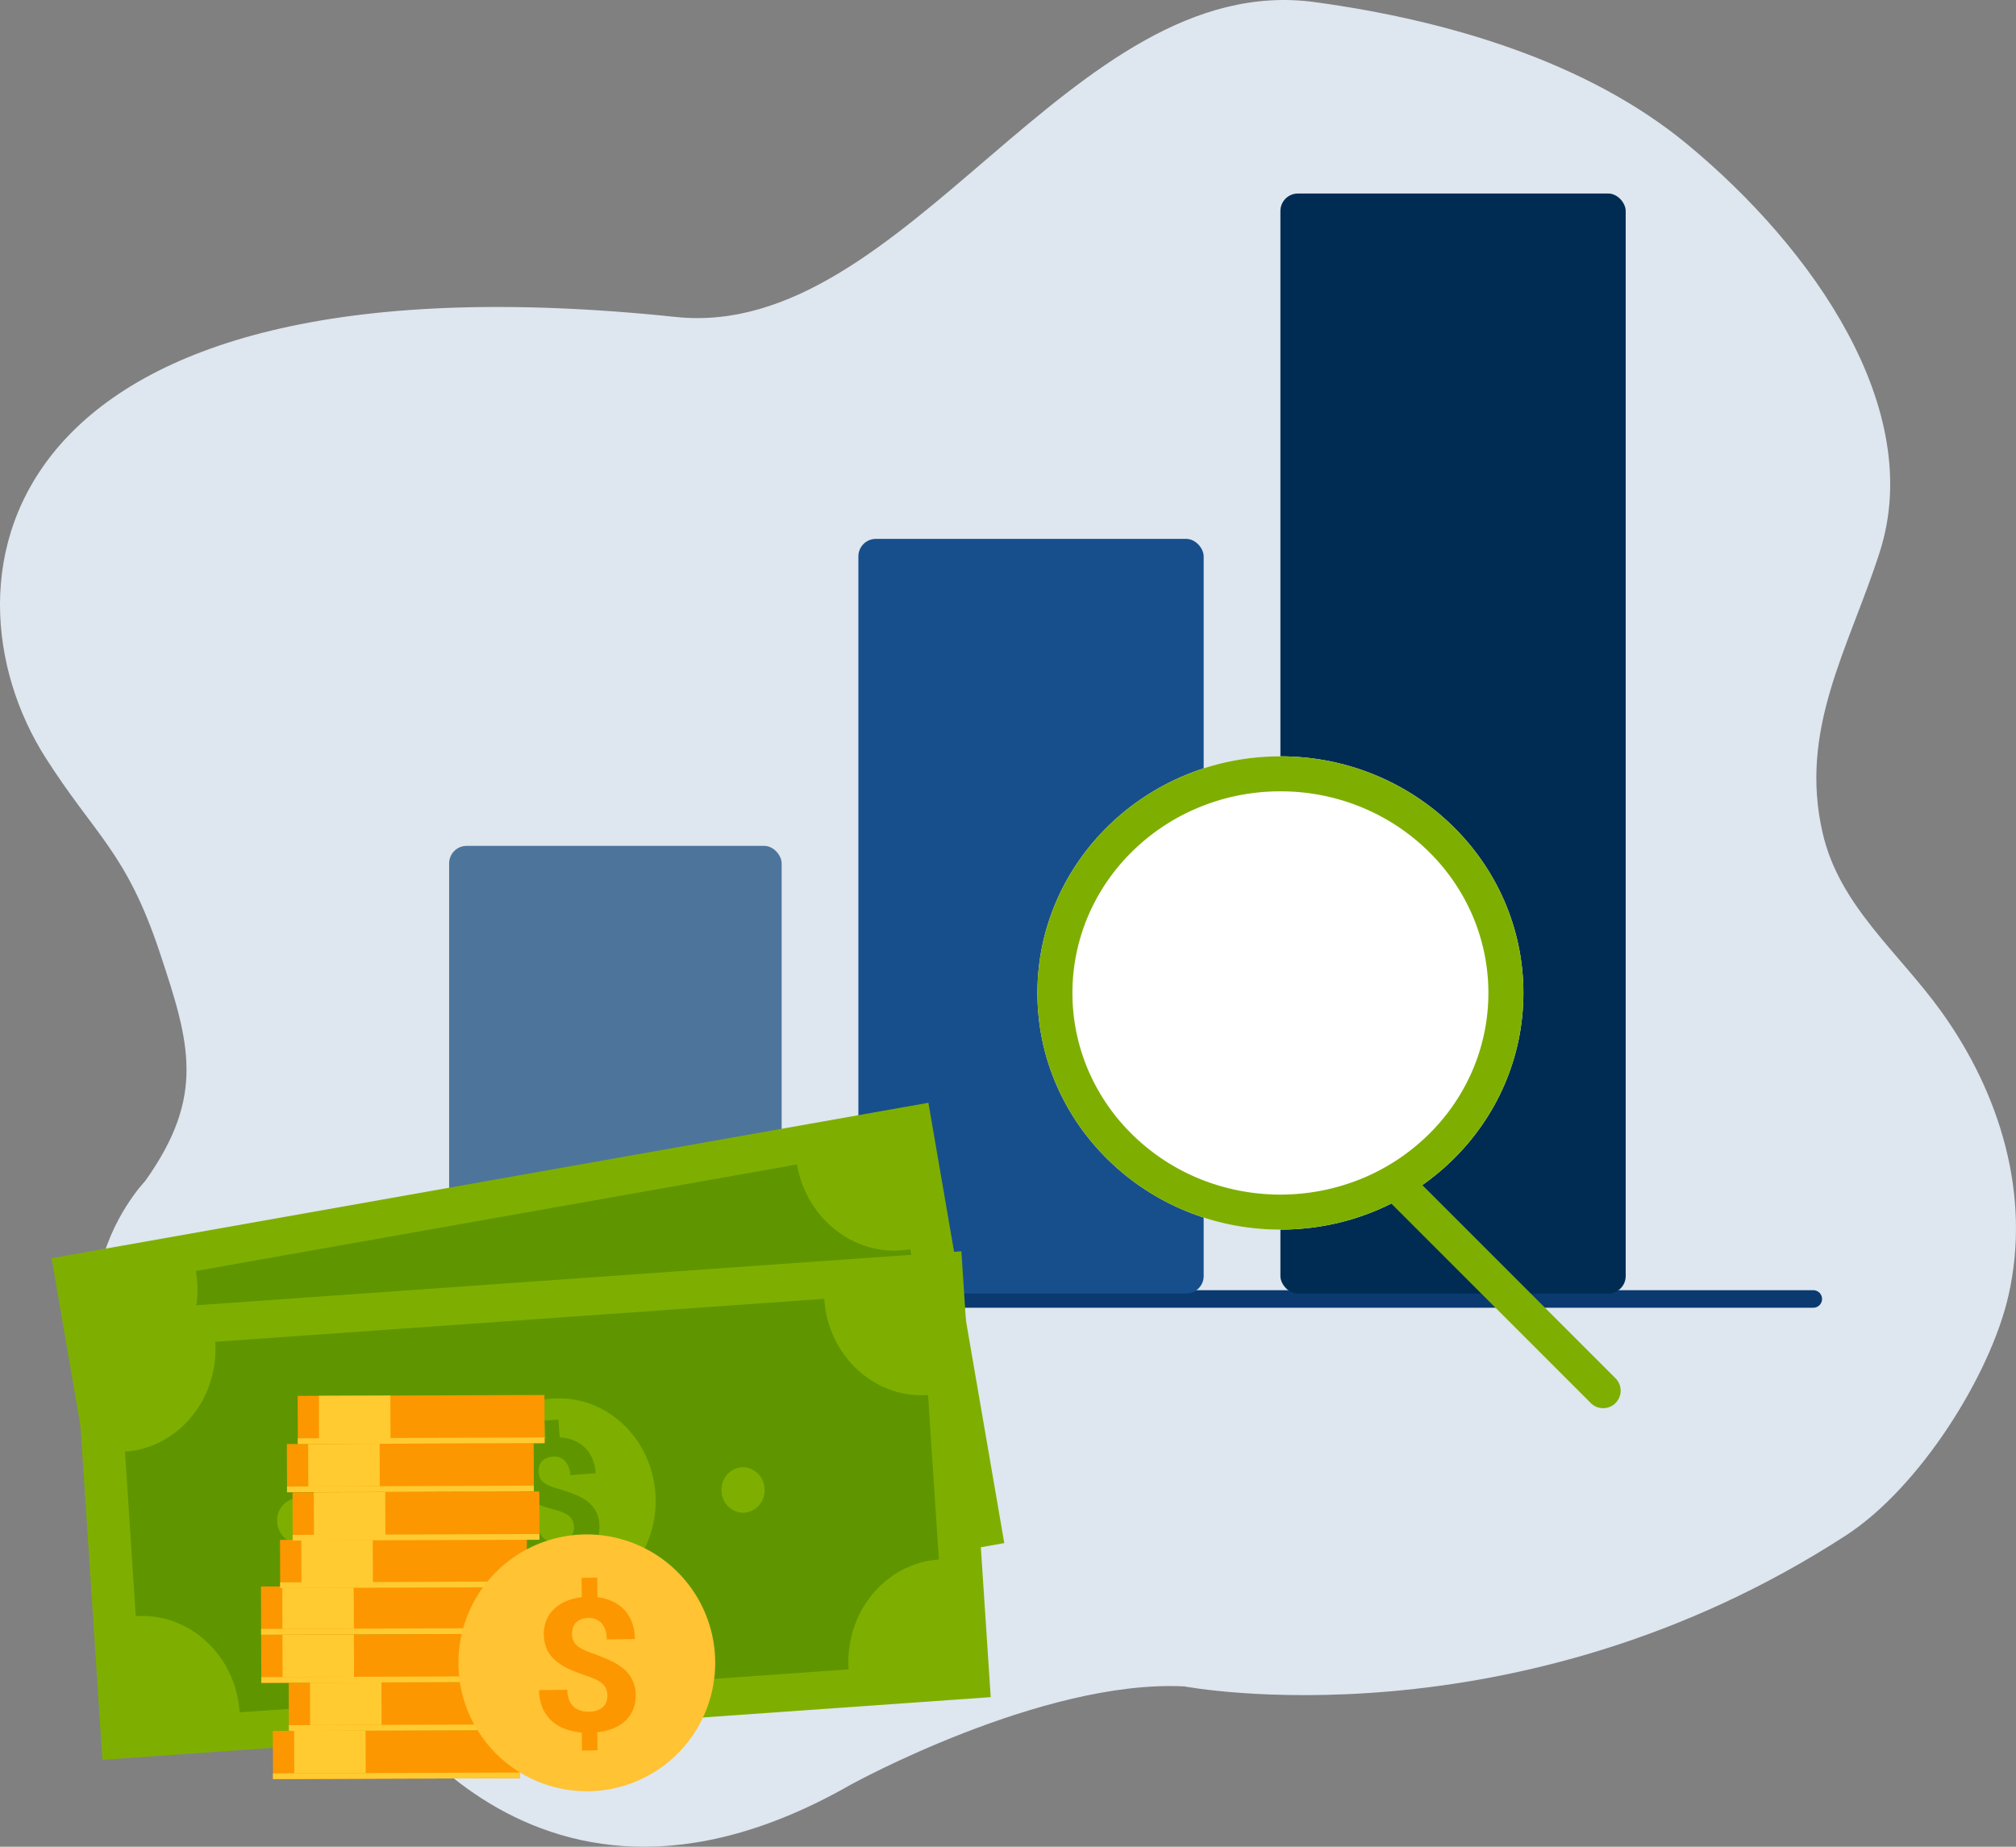<svg xmlns="http://www.w3.org/2000/svg" width="230.403" height="211.019"><rect width="100%" height="100%" fill="#808080" stroke="none"/><defs><style>.b{fill:#0a3a70}.f{fill:#fff}.g{fill:#7eaf00}.h{fill:#002d5e}.i{fill:#5f9600}.j{fill:#fd9700}.k{fill:#ffcb31}.l{fill:none}</style></defs><path d="M97.247 203.917s21.87-12.054 38.122-11.219c0 0 37.855 7.229 75.6-17.255 8.437-5.471 16.5-18.324 18.569-27.382 2.631-11.526-.984-23.2-7.711-32.53-4.892-6.777-11.584-12.039-13.5-20.259-2.791-11.931 2.942-21.114 6.5-32.182 5.264-16.389-7.676-34.769-22-46.61C181.394 7.024 165.36 2.29 150.25.239c-27.929-3.79-46.641 38.743-73.009 35.978C-1.479 27.963-7.569 66.5 5.2 86.568c5.671 8.913 9.223 10.778 13.035 22.2 3.489 10.459 5.278 16.458-1.645 26.186 0 0-15.9 16.456 5.541 34.753 0 0 16.925 14.891 19.132 21.235 0 0 18.244 34.581 55.982 12.975" style="fill:#dee6ef" transform="translate(0 .001)"/><g transform="translate(40.54 22.113)"><path d="M166.697 127.315H-.003a1 1 0 0 1-1-1 1 1 0 0 1 1-1h166.7a1 1 0 0 1 1 1 1 1 0 0 1-1 1Z" class="b"/><rect width="38.001" height="51.156" rx="2" style="fill:#4d759b" transform="translate(10.791 74.541)"/><rect width="39.463" height="86.234" rx="2" style="fill:#174f8d" transform="translate(57.561 39.463)"/><rect width="39.463" height="125.697" rx="2" style="fill:#002c54" transform="translate(105.794)"/><ellipse cx="27.77" cy="27.039" class="f" rx="27.77" ry="27.039" transform="translate(78.024 64.31)"/><path d="M105.794 68.31a24.261 24.261 0 0 0-9.286 1.824 23.749 23.749 0 0 0-7.56 4.962 22.941 22.941 0 0 0-5.073 7.323 22.471 22.471 0 0 0 0 17.862 22.941 22.941 0 0 0 5.073 7.323 23.749 23.749 0 0 0 7.56 4.962 24.557 24.557 0 0 0 18.572 0 23.749 23.749 0 0 0 7.56-4.962 22.941 22.941 0 0 0 5.073-7.323 22.471 22.471 0 0 0 0-17.862 22.941 22.941 0 0 0-5.073-7.323 23.749 23.749 0 0 0-7.56-4.962 24.261 24.261 0 0 0-9.286-1.824m0-4c15.337 0 27.77 12.106 27.77 27.039s-12.433 27.04-27.77 27.04-27.77-12.106-27.77-27.04 12.433-27.039 27.77-27.039Z" class="g"/><path d="M142.679 138.794a1.994 1.994 0 0 1-1.414-.586l-22.868-22.868a2 2 0 0 1 0-2.829 2 2 0 0 1 2.828 0l22.868 22.868a2 2 0 0 1 0 2.829 1.993 1.993 0 0 1-1.414.586Z" class="g"/></g><path d="m105.557 149.005-22.927 2.31-2.076-20.61 22.927-2.309Zm-22.41 1.678 21.782-2.19-1.96-19.469-21.787 2.2Z" class="h"/><path d="m15.81 157.757 22.359-2.251 2.018 20.037-22.36 2.252z" class="f"/><path d="m15.262 157.31 23.354-2.352 2.118 21.033-23.354 2.351Zm22.46-1.257-21.364 2.151 1.917 19.043 21.364-2.151Z" class="b"/><path d="m40.499 175.799-22.927 2.309-2.076-20.609 22.932-2.309Zm-22.415 1.683 21.787-2.2-1.96-19.469-21.783 2.201Z" class="h"/><path d="m38.168 155.506 22.359-2.251 2.018 20.037-22.36 2.252z" class="f"/><path d="m37.62 155.059 23.354-2.352 2.118 21.033-23.354 2.351Zm22.46-1.257-21.364 2.151 1.917 19.043 21.364-2.151Z" class="b"/><path d="m62.86 173.547-22.929 2.31-2.071-20.61 22.927-2.309Zm-22.417 1.682 21.787-2.194-1.96-19.469-21.787 2.2Z" class="h"/><path d="m60.526 153.253 22.359-2.251 2.018 20.037-22.36 2.252z" class="f"/><path d="m59.978 152.806 23.354-2.352 2.118 21.033-23.354 2.351Zm22.46-1.257L61.074 153.7l1.917 19.043 21.364-2.151Z" class="b"/><path d="m85.218 171.296-22.925 2.31-2.078-20.61 22.927-2.309Zm-22.415 1.683 21.79-2.2-1.96-19.469-21.787 2.2Z" class="h"/><path d="m82.884 151.001 22.36-2.247 2.014 20.038-22.36 2.247z" class="f"/><path d="m82.337 150.553 23.354-2.347 2.114 21.034-23.355 2.347Zm22.46-1.252-21.365 2.147 1.913 19.044 21.365-2.147Z" class="b"/><path d="m107.575 169.044-22.927 2.31-2.076-20.61 22.927-2.309Zm-22.415 1.682 21.787-2.194-1.96-19.469-21.787 2.2Z" class="h"/><path d="m114.777 176.323-100.208 17.76-8.673-50.314 100.209-17.76Z" class="g"/><path d="m104.041 142.739 3.2 18.562c-6.05 1.073-10.052 7.142-8.946 13.568l-68.7 12.175c-1.106-6.425-6.911-10.758-12.953-9.685l-3.202-18.56c6.042-1.073 10.052-7.153 8.946-13.568l68.7-12.175c1.106 6.414 6.9 10.758 12.953 9.685" class="i"/><path d="M71.661 163.19a8.888 8.888 0 0 1-6.89 10.449 8.786 8.786 0 0 1-9.976-7.46 8.886 8.886 0 0 1 6.89-10.449 8.788 8.788 0 0 1 9.976 7.46M74.019 147.907a2.552 2.552 0 0 1-1.975 3 2.523 2.523 0 0 1-2.863-2.14 2.551 2.551 0 0 1 1.977-3 2.521 2.521 0 0 1 2.861 2.14M25.849 156.755a2.552 2.552 0 0 1-1.975 3 2.523 2.523 0 0 1-2.863-2.14 2.551 2.551 0 0 1 1.977-3 2.521 2.521 0 0 1 2.861 2.14" class="g"/><path d="M52.387 154.262c-.009-.054-.021-.107-.032-.159a2.737 2.737 0 0 0-.429-1.012 2.817 2.817 0 0 0-.845-.776 4.737 4.737 0 0 0-1.177-.489 16.88 16.88 0 0 0-1.467-.328 7.261 7.261 0 0 1-.836-.193 2.2 2.2 0 0 1-.564-.255 1.061 1.061 0 0 1-.339-.354 1.465 1.465 0 0 1-.165-.47 1.6 1.6 0 0 1-.013-.515 1.093 1.093 0 0 1 .167-.446 1.156 1.156 0 0 1 .367-.343 1.655 1.655 0 0 1 .579-.208 1.324 1.324 0 0 1 1.1.24 1.94 1.94 0 0 1 .613 1.231l2.232-.414a3.966 3.966 0 0 0-.44-1.267 2.939 2.939 0 0 0-1.808-1.428 3.872 3.872 0 0 0-1.267-.133l-.283-1.572-1.235.229.279 1.548a4.393 4.393 0 0 0-1.2.532 3.319 3.319 0 0 0-.851.791 2.645 2.645 0 0 0-.459 1 3.15 3.15 0 0 0 .448 2.339 2.751 2.751 0 0 0 .845.772 4.647 4.647 0 0 0 1.179.482 15.046 15.046 0 0 0 1.475.307 5.548 5.548 0 0 1 .8.174 2.17 2.17 0 0 1 .562.255 1.149 1.149 0 0 1 .352.369 1.538 1.538 0 0 1 .182.521 1.327 1.327 0 0 1 0 .513 1.088 1.088 0 0 1-.206.446 1.383 1.383 0 0 1-.414.345 2 2 0 0 1-.62.212 2.436 2.436 0 0 1-.637.032 1.4 1.4 0 0 1-.6-.191 1.439 1.439 0 0 1-.48-.478 2.275 2.275 0 0 1-.3-.832l-2.23.412a3.662 3.662 0 0 0 .545 1.439 3.021 3.021 0 0 0 .929.9 3.31 3.31 0 0 0 1.173.429 5.092 5.092 0 0 0 1.291.054l.257 1.435 1.227-.227-.259-1.439a4.761 4.761 0 0 0 1.212-.523 3.264 3.264 0 0 0 .811-.708l.051-.066a2.6 2.6 0 0 0 .465-1.001 2.88 2.88 0 0 0 .015-1.184" class="i"/><path d="M113.225 193.926 11.707 201.09l-3.351-50.948 101.517-7.162Z" class="g"/><path d="m106.066 159.4 1.238 18.8c-6.13.43-10.747 6.048-10.319 12.553l-69.6 4.911c-.43-6.505-5.747-11.42-11.869-10.989l-1.234-18.797c6.119-.433 10.744-6.061 10.316-12.556l69.6-4.911c.427 6.494 5.736 11.422 11.866 10.989" class="i"/><path d="M74.903 170.698c.425 6.439-4.15 12.007-10.22 12.437s-11.328-4.445-11.75-10.887 4.15-12.007 10.22-12.434 11.329 4.445 11.75 10.884M87.37 170.082a2.548 2.548 0 0 1-2.28 2.771 2.518 2.518 0 0 1-2.62-2.427 2.55 2.55 0 0 1 2.279-2.773 2.518 2.518 0 0 1 2.62 2.427M36.59 173.587a2.548 2.548 0 0 1-2.279 2.773 2.518 2.518 0 0 1-2.62-2.427 2.548 2.548 0 0 1 2.279-2.773 2.518 2.518 0 0 1 2.62 2.427" class="g"/><path d="M68.505 174.192c-.006-.072-.011-.141-.019-.21a3.52 3.52 0 0 0-.414-1.351 3.556 3.556 0 0 0-.976-1.106 5.942 5.942 0 0 0-1.439-.783 21.226 21.226 0 0 0-1.831-.618 8.769 8.769 0 0 1-1.042-.361 2.72 2.72 0 0 1-.689-.4 1.373 1.373 0 0 1-.383-.5 1.9 1.9 0 0 1-.149-.626 2.073 2.073 0 0 1 .055-.659 1.4 1.4 0 0 1 .273-.546 1.459 1.459 0 0 1 .513-.392 2.131 2.131 0 0 1 .772-.188 1.679 1.679 0 0 1 1.373.458 2.485 2.485 0 0 1 .62 1.655l2.912-.226a5.125 5.125 0 0 0-.392-1.682 3.806 3.806 0 0 0-2.121-2.071 4.963 4.963 0 0 0-1.6-.339l-.149-2.049-1.614.131.149 2.019a5.588 5.588 0 0 0-1.608.518 4.215 4.215 0 0 0-1.2.9 3.37 3.37 0 0 0-.72 1.213 3.685 3.685 0 0 0-.177 1.484 3.745 3.745 0 0 0 .433 1.569 3.577 3.577 0 0 0 .976 1.1 5.972 5.972 0 0 0 1.445.775 18.945 18.945 0 0 0 1.845.593 7.085 7.085 0 0 1 1 .331 2.691 2.691 0 0 1 .681.4 1.478 1.478 0 0 1 .4.521 2.026 2.026 0 0 1 .163.689 1.726 1.726 0 0 1-.074.656 1.38 1.38 0 0 1-.325.541 1.706 1.706 0 0 1-.574.386 2.539 2.539 0 0 1-.822.188 3.135 3.135 0 0 1-.819-.044 1.8 1.8 0 0 1-.736-.323 1.838 1.838 0 0 1-.549-.678 2.928 2.928 0 0 1-.27-1.1l-2.907.226a4.692 4.692 0 0 0 .5 1.914 3.868 3.868 0 0 0 1.064 1.271 4.31 4.31 0 0 0 1.445.709 6.681 6.681 0 0 0 1.641.24l.138 1.87 1.6-.124-.138-1.878a6.118 6.118 0 0 0 1.619-.5 4.153 4.153 0 0 0 1.133-.8l.074-.077a3.33 3.33 0 0 0 .725-1.2 3.7 3.7 0 0 0 .179-1.514" class="i"/><path d="m29.846 186.791 28.207-.102.02 5.502-28.207.102z" class="j"/><path d="m32.279 186.782 8.167-.03.017 4.85-8.167.03z" class="k"/><path d="m29.827 181.288 28.207-.102.02 5.502-28.207.102z" class="j"/><path d="m32.259 181.28 8.167-.03.017 4.85-8.167.03z" class="k"/><path d="m31.18 197.79 28.207-.102.02 5.502-28.207.102z" class="j"/><path d="m33.614 197.782 8.166-.03.017 4.85-8.166.03z" class="k"/><path d="m32.994 192.281 28.207-.102.02 5.502-28.207.102z" class="j"/><path d="m35.426 192.272 8.167-.03.017 4.85-8.167.03zM31.197 202.64l28.207-.102.002.652-28.207.102z" class="k"/><path d="M31.197 202.538h28.208v.754H31.197z" class="l"/><path d="m33.012 197.131 28.207-.102.002.652-28.207.102z" class="k"/><path d="M33.012 197.029H61.22v.754H33.012z" class="l"/><path d="m29.864 191.64 28.207-.102.002.652-28.207.102z" class="k"/><path d="M29.864 191.538h28.208v.754H29.864z" class="l"/><path d="m29.844 186.138 28.207-.102.002.652-28.207.102z" class="k"/><path d="M29.845 186.036h28.208v.754H29.845z" class="l"/><path d="m32.001 175.958 28.207-.102.02 5.502-28.207.102z" class="j"/><path d="m34.435 175.95 8.167-.03.017 4.85-8.167.03zM32.019 180.809l28.207-.102.002.652-28.207.102z" class="k"/><path d="M32.02 180.707h28.208v.754H32.02z" class="l"/><path d="m33.431 170.533 28.207-.102.02 5.502-28.207.102z" class="j"/><path d="m35.863 170.525 8.167-.03.017 4.85-8.167.03zM33.448 175.385l28.207-.102.002.652-28.207.102z" class="k"/><path d="M33.448 175.283h28.208v.754H33.448z" class="l"/><path d="m32.786 165.009 28.207-.102.02 5.502-28.207.102z" class="j"/><path d="m35.219 165.001 8.167-.03.017 4.85-8.167.03z" class="k"/><path d="m32.803 169.859 28.207-.102.002.652-28.207.102z" class="k"/><path d="M32.804 169.757h28.208v.754H32.804z" class="l"/><path d="m34.015 159.502 28.207-.102.02 5.502-28.207.102z" class="j"/><path d="m36.448 159.494 8.167-.03.017 4.85-8.167.03zM34.031 164.353l28.207-.102.002.652-28.207.102z" class="k"/><path d="M34.032 164.251H62.24v.754H34.032z" class="l"/><path d="M26.213 96.835a14.672 14.672 0 1 1 16.482 12.606 14.673 14.673 0 0 1-16.482-12.606" style="fill:#ffc333" transform="translate(26.31 95.108)"/><path d="M69.425 193.778a2.207 2.207 0 0 0-.134-.764 1.628 1.628 0 0 0-.41-.6 3.138 3.138 0 0 0-.728-.486 8.147 8.147 0 0 0-1.083-.432 20.9 20.9 0 0 1-2-.774 6.714 6.714 0 0 1-1.544-.947 3.9 3.9 0 0 1-1-1.272 4.427 4.427 0 0 1-.087-3.36 3.745 3.745 0 0 1 .874-1.277 4.653 4.653 0 0 1 1.376-.9 6.2 6.2 0 0 1 1.808-.456l-.032-2.219 1.787-.024.032 2.248a5.592 5.592 0 0 1 1.748.483 4.376 4.376 0 0 1 1.342.976 4.307 4.307 0 0 1 .864 1.44 5.608 5.608 0 0 1 .323 1.867l-3.226.049a2.722 2.722 0 0 0-.58-1.855 1.884 1.884 0 0 0-1.488-.595 2.4 2.4 0 0 0-.862.153 1.608 1.608 0 0 0-.592.391 1.528 1.528 0 0 0-.337.58 2.3 2.3 0 0 0-.1.719 2.127 2.127 0 0 0 .121.692 1.53 1.53 0 0 0 .393.57 3.122 3.122 0 0 0 .733.485 10.084 10.084 0 0 0 1.129.468q1.089.386 1.983.8a6.7 6.7 0 0 1 1.537.956 3.8 3.8 0 0 1 1.379 3.02 4.041 4.041 0 0 1-.3 1.643 3.639 3.639 0 0 1-.879 1.267 4.506 4.506 0 0 1-1.388.871 6.671 6.671 0 0 1-1.821.439l.029 2.063-1.774.027-.029-2.054a7.492 7.492 0 0 1-1.8-.379 4.775 4.775 0 0 1-1.549-.874 4.244 4.244 0 0 1-1.092-1.464 5.16 5.16 0 0 1-.432-2.129l3.226-.046a3.233 3.233 0 0 0 .223 1.226 2.084 2.084 0 0 0 .563.779 2.019 2.019 0 0 0 .794.4 3.413 3.413 0 0 0 .9.107 2.816 2.816 0 0 0 .918-.148 1.905 1.905 0 0 0 .66-.381 1.524 1.524 0 0 0 .393-.573 1.851 1.851 0 0 0 .124-.711" class="j"/></svg>